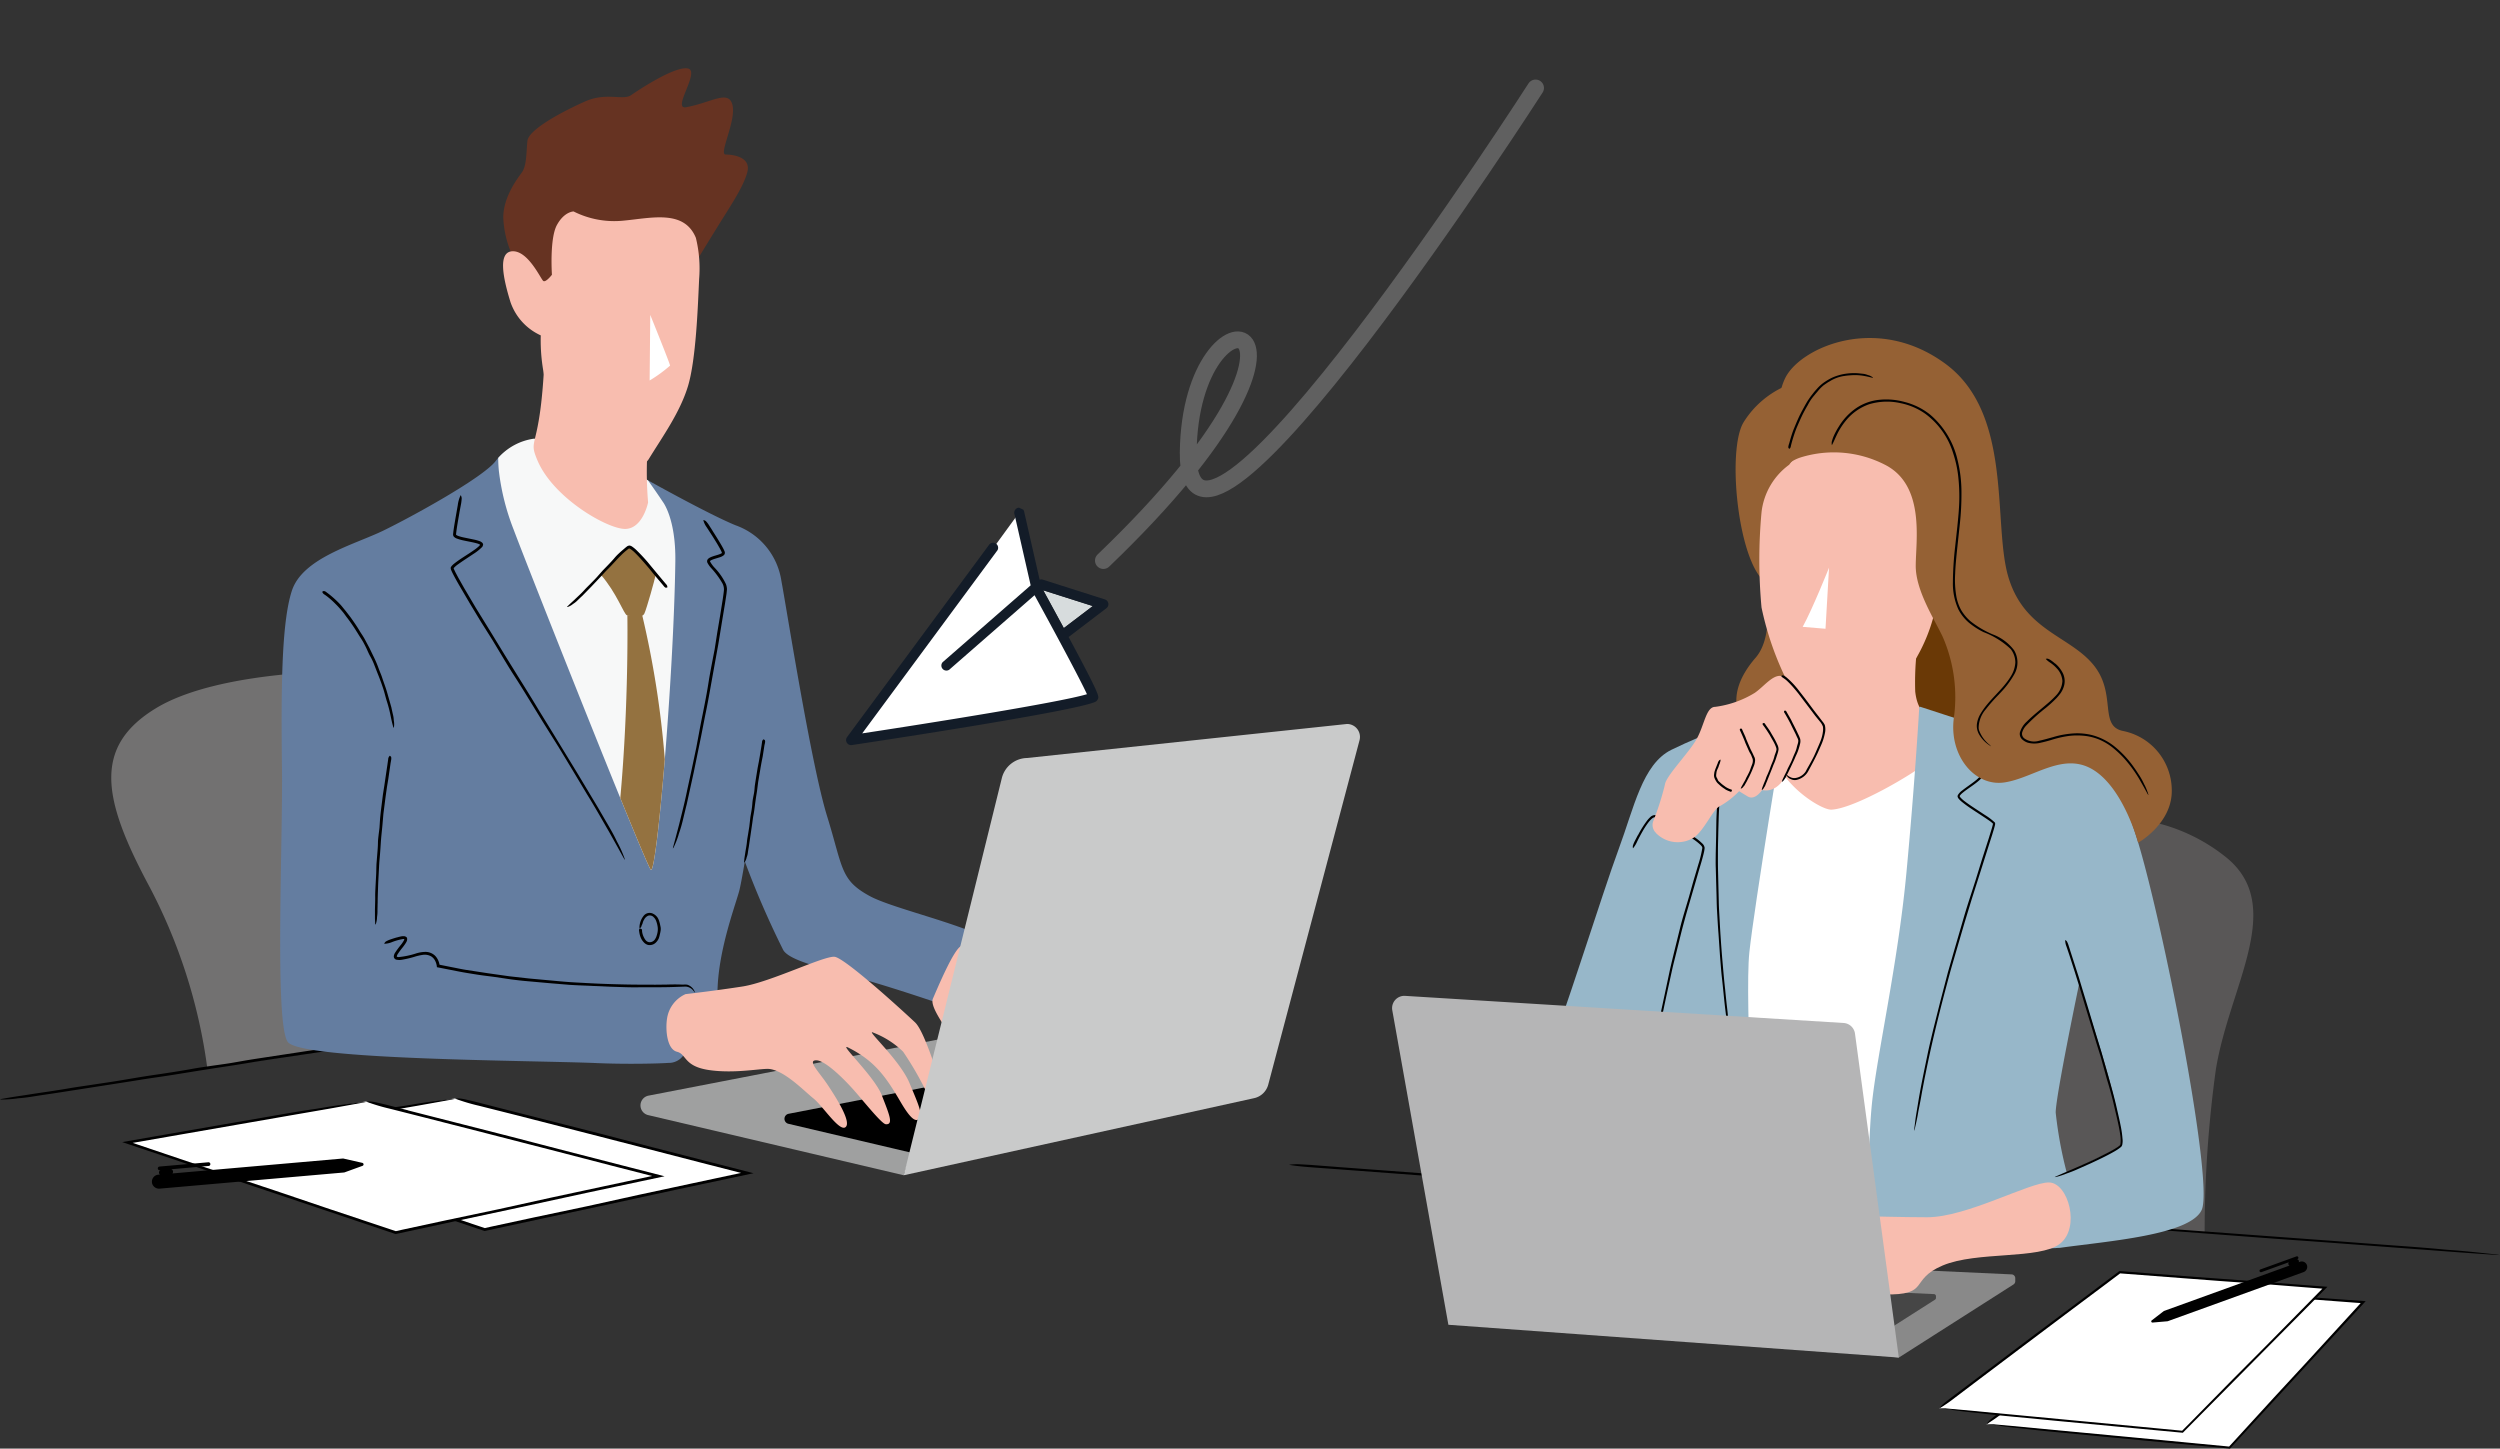 <svg xmlns="http://www.w3.org/2000/svg" xmlns:xlink="http://www.w3.org/1999/xlink" width="297.865" height="172.594" viewBox="0 0 297.865 172.594">
  <rect x="0" y="0" width="297.865" height="172.594" fill="#333333" stroke="none"/>
  <defs>
    <clipPath id="clip-path">
      <rect id="矩形_2666" data-name="矩形 2666" width="3.141" height="7.278" fill="none"/>
    </clipPath>
    <clipPath id="clip-path-2">
      <rect id="矩形_2665" data-name="矩形 2665" width="2.433" height="7.813" fill="none"/>
    </clipPath>
    <clipPath id="clip-path-3">
      <rect id="矩形_2615" data-name="矩形 2615" width="34.156" height="25.186" fill="none"/>
    </clipPath>
  </defs>
  <g id="组_3337" data-name="组 3337" transform="translate(-36 -8058.871)">
    <g id="组_3164" data-name="组 3164" transform="translate(189.579 8099.145)">
      <path id="路径_9731" data-name="路径 9731" d="M327.55,126.5a142.309,142.309,0,0,1,1.329-19.374c1.617-10.113,8.56-19.665,1.033-25.491a21.318,21.318,0,0,0-15.52-4.424l-8.024,47.9Z" transform="translate(-218.455 -19.921)" fill="#595757"/>
      <path id="路径_9732" data-name="路径 9732" d="M193.463,133.077q7.028.523,14.058,1.046c2.308.173,4.611.362,6.919.539q4,.307,7.995.607,7.594.574,15.186,1.145c3.076.229,6.152.44,9.229.665,2.9.212,5.808.434,8.711.648q4.039.3,8.076.589c4.276.308,8.545.615,12.827.947,2.832.219,5.684.419,8.526.628l14.953,1.1,13.376.986c.438.032.876.069,1.316.1,1.6.12,3.205.242,4.806.358,2.052.149,4.077.3,6.043.489.271.026.581.049.872.07,1.962.144,3.475.328,5.153.5.26.027.391.061.582.091-.288-.016-.573-.029-.865-.049-1.367-.095-2.735-.188-4.1-.288-1.757-.128-3.518-.266-5.273-.394-4.775-.347-9.545-.73-14.332-1.06-2.794-.194-5.623-.416-8.438-.626-3.079-.23-6.161-.466-9.238-.689-3.22-.234-6.435-.453-9.656-.687-2.574-.187-5.152-.389-7.729-.581-3.372-.251-6.736-.5-10.1-.724-1.935-.128-3.922-.283-5.884-.431-2.4-.182-4.8-.376-7.193-.551-2.309-.17-4.613-.317-6.923-.483q-3.511-.251-7.033-.52-6.991-.522-13.98-1.047c-2.6-.2-5.2-.4-7.8-.6q-4.658-.356-9.321-.705-4.22-.318-8.438-.632c-1.575-.117-3.154-.234-4.726-.347-1.286-.092-2.365-.19-3.076-.313-.076-.013-.2-.033-.167-.036a6.841,6.841,0,0,1,.911-.067c.312,0,1.088.054,1.656.085.054,0,.118.009.176.013l2.906.221,0,0" transform="translate(-187.805 -34.319)"/>
      <path id="路径_9733" data-name="路径 9733" d="M260.574,64.483l21.375,1.149-3.1,48.726-2.529,7.585h-25.4Z" transform="translate(-204.121 -16.67)" fill="#fff"/>
      <path id="路径_9734" data-name="路径 9734" d="M284.835,53.791l9.768,3.141s.862-12.392-2.815-15.668-9.309,2.012-9.022,5.689a18.659,18.659,0,0,0,2.069,6.838" transform="translate(-212.351 -10.402)" fill="#6a3906"/>
      <path id="路径_9735" data-name="路径 9735" d="M265.8,7.551a11.127,11.127,0,0,0-5.286,4.444c-1.992,3.294-.69,16.4,2.528,19l.326,3.16s.383,3.822-1.418,5.89c-1.939,2.227-3.448,5.354-1.091,8.342,2.416,3.064,7.585-.8,7.585-.8Z" transform="translate(-206.356 -1.952)" fill="#956134"/>
      <path id="路径_9736" data-name="路径 9736" d="M267.475,51.254a3.516,3.516,0,0,1,.412,2.471c-.3,2.079-1.511,5.185-1.857,7.135-.613,3.448,5.175,7.434,6.636,7.355,2.835-.153,9.96-4.4,11.109-5.468,1-.935,1.839-4.444,1.226-5.057s-2.068-.727-2.375-3.562a33.752,33.752,0,0,1,.623-7.623Z" transform="translate(-208.015 -12.022)" fill="#f8bdaf"/>
      <path id="路径_9737" data-name="路径 9737" d="M313.657,77.7c-3.217-11.952-5.372-11.463-9.854-12.957-4.2-1.4-15.328-5.025-16.721-5.479a.117.117,0,0,0-.153.1c-.07,1.2-.568,9.437-1.523,19.626-1.034,11.032-3.553,21.844-4.128,27.7s-.5,18.148-.5,18.148l22.908-1.12c5.747-.8,15.514-1.523,16.893-4.51s-3.706-29.563-6.924-41.515m-3.246,34.217c-1.034.632-5.9,2.864-5.9,2.864a48.217,48.217,0,0,1-1.321-7.173c0-1.954,2.806-15.4,2.806-15.4s3.438,10.113,4.3,14.423c.962,4.808,1.149,4.654.115,5.286" transform="translate(-211.839 -15.318)" fill="#97b7c9"/>
      <path id="路径_9738" data-name="路径 9738" d="M254.04,117.112s-1.379-23.329-.8-28.845,4.252-27.7,4.252-27.7l.432-2.328s-10.544,4.166-13.992,5.89-4.434,6.914-6.273,11.856-6.828,20.954-8.9,25.895Z" transform="translate(-198.392 -15.057)" fill="#97b7c9"/>
      <path id="路径_9739" data-name="路径 9739" d="M274.174,159.622l13.664-8.713a.46.46,0,0,0,.211-.388l0-.361a.456.456,0,0,0-.435-.451l-46.763-2.154,11.033,9.424Z" transform="translate(-201.517 -38.145)" fill="#898989"/>
      <path id="路径_9740" data-name="路径 9740" d="M275.01,158.689l7.548-4.813a.251.251,0,0,0,.116-.214l0-.2a.25.25,0,0,0-.24-.248l-25.831-1.19,6.094,5.205Z" transform="translate(-205.59 -39.3)" fill="#464646"/>
      <path id="路径_9741" data-name="路径 9741" d="M284.481,35.676a20.225,20.225,0,0,1-2.835,7.2c-2.145,3.065-8.5,6.283-10.419,6.129-1.453-.116-3.371-1.992-4.444-3.907a36.454,36.454,0,0,1-3.141-8.964,61.875,61.875,0,0,1,0-11.339,8.131,8.131,0,0,1,3.294-5.669s3.065-4.616,10.419-3.314,8.81,11.282,8.428,14.116a39.785,39.785,0,0,1-1.3,5.746" transform="translate(-207.343 -4.028)" fill="#f8bdaf"/>
      <g id="组_2183" data-name="组 2183" transform="translate(61.203 27.357)">
        <g id="组_2182" data-name="组 2182" transform="translate(0 0)" clip-path="url(#clip-path)">
          <path id="路径_9742" data-name="路径 9742" d="M273.487,36.9s-1.992,4.98-3.141,7.049l2.72.23Z" transform="translate(-270.346 -36.895)" fill="#fff"/>
        </g>
      </g>
      <path id="路径_9743" data-name="路径 9743" d="M312.676,97.956l1.023,3.17c.15.5.319,1.062.472,1.571l.553,1.811c.346,1.151.691,2.3,1.034,3.446l.64,2.091c.191.665.38,1.322.569,1.984.173.61.344,1.218.521,1.842.275.976.539,1.954.762,2.946.146.656.308,1.313.435,1.978a12.506,12.506,0,0,1,.246,1.775,2.337,2.337,0,0,1-.027.476.539.539,0,0,1-.1.27c-.059.1-.122.112-.183.172a6.253,6.253,0,0,1-.764.492c-.929.525-1.887.974-2.847,1.418l-.286.125-1.041.464a13.77,13.77,0,0,1-1.331.534c-.062.021-.129.049-.192.076a8.893,8.893,0,0,1-1.172.37.481.481,0,0,1-.146.009l.183-.092.889-.392,1.147-.492c1.032-.46,2.075-.9,3.085-1.41.587-.3,1.194-.587,1.765-.921.157-.09.306-.19.457-.286l.208-.162a.308.308,0,0,0,.1-.194,3.646,3.646,0,0,0-.025-1.06c-.1-.75-.275-1.491-.443-2.233l-.417-1.779c-.192-.774-.4-1.543-.632-2.3-.137-.437-.254-.893-.379-1.341l-.45-1.642-.491-1.564-.48-1.595c-.32-1.054-.639-2.105-.961-3.167l-.529-1.771-.658-2.107q-.306-.954-.61-1.9L312.24,97.5a2.057,2.057,0,0,1-.15-.719c0-.02,0-.051.01-.045a.6.6,0,0,1,.194.16,2.7,2.7,0,0,1,.16.36l.013.04.211.655Z" transform="translate(-219.61 -25.008)"/>
      <path id="路径_9744" data-name="路径 9744" d="M278.707,139.708s4.767.125,7.47.125c4.711,0,12.219-4.2,14.518-4.146s3.755,5.411,1.284,7.307-9.884.862-13.964,2.586-1.379,3.563-7.009,3.448-6.839-3.448-6.839-3.448Z" transform="translate(-210.131 -35.076)" fill="#f8bdaf"/>
      <path id="路径_9745" data-name="路径 9745" d="M260.516,62.646l-1.5,2.228.828.593.828.6-1.176.726L257.559,68l-.458.288c-.061-.018-.048.255-.079.411l-.1,1.075c-.064.718-.113,1.437-.152,2.157-.05.875-.064,1.751-.091,2.627-.013.827-.045,1.654-.045,2.482,0,.767-.009,1.534.013,2.3.029,1.232.057,2.4.088,3.653.013.807.076,1.618.113,2.426.076,1.418.176,2.835.29,4.25.113,1.266.212,2.531.357,3.793.012.121.024.253.036.374.046.455.093.9.142,1.361.07.581.143,1.153.17,1.715.005.077.016.165.026.247a13.945,13.945,0,0,1,.07,1.475.692.692,0,0,1-.027.172c-.016-.082-.035-.19-.044-.242l-.163-1.159c-.062-.5-.122-.992-.185-1.493-.168-1.352-.276-2.709-.437-4.066-.082-.793-.138-1.6-.205-2.4-.06-.876-.119-1.748-.179-2.63-.073-.916-.12-1.832-.175-2.749-.045-.733-.045-1.47-.07-2.2-.026-.927-.049-1.784-.079-2.882-.025-.552-.008-1.12-.006-1.679.016-.676.032-1.379.046-2.053.01-.621.021-1.344.031-1.976.022-.668.058-1.338.1-2.006s.092-1.329.154-1.992l.106-1.017c.008-.038,0-.086.023-.116l.1-.065.113-.071.211-.132.422-.265,1.892-1.17.62-.386-1.265-.911-.282-.2,1.283-1.892c.249-.372.5-.739.75-1.119a2.935,2.935,0,0,1,.562-.682c.019-.013.047-.038.046-.027a.785.785,0,0,1-.033.288,3.72,3.72,0,0,1-.233.412c-.014.022-.019.028-.027.042l-.469.684Z" transform="translate(-205.526 -15.826)"/>
      <path id="路径_9746" data-name="路径 9746" d="M294.7,64.08c.417.766.831,1.535,1.229,2.313.2.392.4.778.569,1.193a.864.864,0,0,1,.082.387.81.81,0,0,1-.149.367,2.823,2.823,0,0,1-.469.51c-.662.577-1.423,1-2.052,1.55a1.3,1.3,0,0,0-.214.246c-.027.065-.01.1.071.2a3.478,3.478,0,0,0,.53.475c.389.3.8.572,1.214.845l1.181.776a7.137,7.137,0,0,1,1.157.873c.058.038.064.164.052.24l-.039.181-.093.346-.206.678-.429,1.347c-.342,1.08-.693,2.19-1.036,3.274l-.983,3.088c-.291.955-.583,1.909-.876,2.873L292.9,90.419c-.3,1.011-.569,2.036-.843,3.057q-.719,2.685-1.364,5.39-.576,2.419-1.068,4.856l-.1.479c-.113.585-.225,1.166-.337,1.754-.127.752-.268,1.491-.417,2.208-.025.141-.039.223-.056.32-.116.719-.257,1.269-.389,1.883a1.08,1.08,0,0,1-.078.209l.03-.32c.066-.5.12-1.011.2-1.516.107-.647.213-1.289.32-1.937.3-1.754.669-3.492,1.029-5.236.21-1.019.458-2.044.7-3.062.28-1.111.559-2.22.839-3.335.3-1.144.609-2.334.908-3.478l.795-2.766c.343-1.178.669-2.3,1.05-3.61.2-.693.42-1.4.641-2.095l.824-2.548c.245-.793.513-1.661.76-2.462l.8-2.491.38-1.239.082-.308.032-.148c.009-.035,0-.024.007-.026h.009l.082-.038.043-.024-.117.058s0,0,0,0h0l0,0-.009-.009a2.778,2.778,0,0,0-.451-.372c-.7-.492-1.443-.948-2.163-1.436a12.949,12.949,0,0,1-1.181-.872,2.64,2.64,0,0,1-.274-.273c-.041-.065-.09-.085-.122-.187a.856.856,0,0,1-.039-.136,1.135,1.135,0,0,1,.036-.135,1.881,1.881,0,0,1,.541-.574c.463-.361.945-.679,1.4-1.03a5.5,5.5,0,0,0,.638-.556c.192-.206.358-.417.247-.643-.39-.944-.91-1.871-1.394-2.792l-.844-1.542a5.03,5.03,0,0,1-.483-1.044c-.007-.027-.021-.073-.01-.066a1.143,1.143,0,0,1,.281.228c.077.089.219.34.331.52l.032.057.517.951Z" transform="translate(-213.77 -16.11)"/>
      <path id="路径_9747" data-name="路径 9747" d="M269.1,14.218a13.322,13.322,0,0,1,10.018.881c4.826,2.452,3.667,9.079,3.667,12.067s2.308,6.474,3.228,8.466a17.982,17.982,0,0,1,1.3,9.73c-.536,4.444,2.528,8.122,6.053,7.585S300.42,49.2,304.02,51.5s5.262,8.638,5.262,8.638,4.084-2.289,4.008-6.273a7.222,7.222,0,0,0-5.822-7.049c-2.912-.612-.69-4.443-3.524-7.891s-8.2-4.06-10.113-10.419.612-19.46-7.508-25.436-17.085-1.992-19,1.533-.453,11.041-.077,10.726a4.543,4.543,0,0,1,1.858-1.111" transform="translate(-208.112 0)" fill="#956134"/>
      <path id="路径_9748" data-name="路径 9748" d="M268.138,14.048c.125-.478.262-.951.426-1.416.079-.23.18-.451.268-.677.111-.257.211-.519.33-.773.212-.488.46-.959.717-1.426.156-.283.311-.568.483-.842.172-.254.343-.509.538-.745a8.093,8.093,0,0,1,.548-.655,4.622,4.622,0,0,1,1.034-.892,6.9,6.9,0,0,1,.794-.449,6.238,6.238,0,0,1,1.531-.452,7.1,7.1,0,0,1,1.424-.073l.14.01.509.053a2.292,2.292,0,0,1,.626.15.823.823,0,0,0,.089.026,1.533,1.533,0,0,1,.495.252c.024.014.029.042.042.064-.029,0-.059-.006-.088-.013l-.413-.1c-.176-.042-.354-.082-.533-.11a6.224,6.224,0,0,0-1.475-.094c-.287.021-.578.037-.864.086a4.424,4.424,0,0,0-1.811.658c-.234.121-.442.285-.663.428a4.7,4.7,0,0,0-.729.733c-.126.154-.265.3-.389.464a5.989,5.989,0,0,0-.455.585,6.557,6.557,0,0,0-.36.617q-.186.311-.357.632c-.232.421-.435.859-.631,1.3l-.323.741c-.118.3-.228.6-.329.91q-.137.416-.254.838c-.042.158-.085.317-.119.475a.451.451,0,0,1-.153.293c-.009.007-.022.017-.027.013a.362.362,0,0,1-.111-.12.564.564,0,0,1,0-.179l0-.018.079-.3Z" transform="translate(-208.548 -1.457)"/>
      <path id="路径_9749" data-name="路径 9749" d="M275.868,13.08a7.192,7.192,0,0,1,2.057-2.177,5.972,5.972,0,0,1,2.824-1,8.165,8.165,0,0,1,2.928.261,8.038,8.038,0,0,1,3.035,1.493A10.012,10.012,0,0,1,290,17.072a16.143,16.143,0,0,1,.468,3.865,32.851,32.851,0,0,1-.183,3.665c-.119,1.123-.239,2.244-.36,3.375-.09.892-.179,1.784-.208,2.675a11.7,11.7,0,0,0,.137,2.654,5.327,5.327,0,0,0,.567,1.64,5.43,5.43,0,0,0,1.109,1.337,11.236,11.236,0,0,0,2.658,1.575,5.649,5.649,0,0,1,2.554,1.9,2.828,2.828,0,0,1,.032,2.837,10.809,10.809,0,0,1-1.712,2.272l-.379.4a19.471,19.471,0,0,0-1.311,1.513A3.459,3.459,0,0,0,292.514,49a1.1,1.1,0,0,0,.07.337,3.923,3.923,0,0,0,1.243,1.685,1.429,1.429,0,0,1,.17.187l-.3-.208a3.819,3.819,0,0,1-1.167-1.292A2.063,2.063,0,0,1,292.3,48.6a3.092,3.092,0,0,1,.328-1.083c.981-1.806,2.726-2.979,3.745-4.7a3.408,3.408,0,0,0,.513-1.622,2.631,2.631,0,0,0-.557-1.59,9.63,9.63,0,0,0-3.233-2.015,9.106,9.106,0,0,1-1.72-1.106,5.247,5.247,0,0,1-1.28-1.608,7.444,7.444,0,0,1-.651-3.2,39.671,39.671,0,0,1,.268-4.247c.095-.869.179-1.645.268-2.456.1-1,.2-2,.225-3a21.735,21.735,0,0,0-.119-2.884,13.646,13.646,0,0,0-.62-2.846A9.185,9.185,0,0,0,286.19,11.6a7.7,7.7,0,0,0-2.93-1.278,7.383,7.383,0,0,0-3.8.121,6.223,6.223,0,0,0-2.8,1.993,8.34,8.34,0,0,0-1.043,1.651c-.23.482-.4.9-.549,1.162-.016.027-.039.076-.042.061a1.1,1.1,0,0,1-.011-.4,4.326,4.326,0,0,1,.226-.67c.014-.03.021-.047.031-.068a8.72,8.72,0,0,1,.594-1.091Z" transform="translate(-210.346 -2.55)"/>
      <path id="路径_9750" data-name="路径 9750" d="M309.438,52.087a3.535,3.535,0,0,1,.957,1.236,2.152,2.152,0,0,1,.062,1.579,2.865,2.865,0,0,1-.347.7,7.231,7.231,0,0,1-.483.591,15.724,15.724,0,0,1-1.271,1.169,21.673,21.673,0,0,0-2.4,2.164,2,2,0,0,0-.449.813.7.7,0,0,0,.339.729,2,2,0,0,0,1.692.228c.556-.112,1.109-.28,1.666-.432a10.61,10.61,0,0,1,2.736-.454,7.4,7.4,0,0,1,1.848.2,7.275,7.275,0,0,1,2.877,1.491,12.284,12.284,0,0,1,1.983,2.111l.165.233c.208.277.393.57.581.86a7.783,7.783,0,0,1,.637,1.137c.024.053.058.111.089.165a7.5,7.5,0,0,1,.413,1.034.392.392,0,0,1,.015.133l-.1-.157-.42-.77-.558-.979a15.944,15.944,0,0,0-1.8-2.463,12.075,12.075,0,0,0-1.3-1.23,6.9,6.9,0,0,0-1.667-1.014,6.382,6.382,0,0,0-1.972-.468,8.08,8.08,0,0,0-1.628.028,12.372,12.372,0,0,0-2.092.474c-.4.122-.809.231-1.226.322a3.1,3.1,0,0,1-1.593.015,1.815,1.815,0,0,1-.687-.406.894.894,0,0,1-.266-.8,2.822,2.822,0,0,1,.85-1.332c.718-.722,1.512-1.331,2.265-1.979a12.907,12.907,0,0,0,1.206-1.127,2.69,2.69,0,0,0,.747-1.709,2.411,2.411,0,0,0-.7-1.537,4.27,4.27,0,0,0-.744-.646,2.368,2.368,0,0,1-.508-.416c-.01-.014-.03-.035-.021-.037a.489.489,0,0,1,.236-.023,1.678,1.678,0,0,1,.328.161l.032.021a5.906,5.906,0,0,1,.506.4Z" transform="translate(-218.159 -13.314)"/>
      <path id="路径_9751" data-name="路径 9751" d="M243.658,79.07a12.088,12.088,0,0,1,1.1-1.761,2.992,2.992,0,0,1,.366-.4.828.828,0,0,1,.564-.254.9.9,0,0,1,.292.1l.234.11.462.229c.6.306,1.188.64,1.772.977.674.391,1.343.793,1.986,1.241a6.323,6.323,0,0,1,.876.71.858.858,0,0,1,.3.543,3.805,3.805,0,0,1-.09.567c-.169.727-.387,1.431-.6,2.139-.245.848-.5,1.732-.75,2.583l-.709,2.437q-.317,1.132-.612,2.27c-.3,1.223-.589,2.388-.9,3.626-.2.8-.365,1.616-.546,2.423-.314,1.418-.621,2.838-.907,4.26-.253,1.273-.489,2.548-.653,3.831l-.053.379c-.052.461-.1.923-.124,1.386-.02.5-.035.853-.072,1.75,0,.124,0,.18,0,.253.02.568-.02,1.013-.025,1.505a.752.752,0,0,1-.035.174c-.011-.085-.027-.2-.034-.25-.041-.4-.07-.8-.093-1.2-.019-.514-.022-1.029-.009-1.542a31.494,31.494,0,0,1,.45-4.161c.121-.807.294-1.615.457-2.419.188-.878.375-1.751.564-2.635l.584-2.754c.16-.733.343-1.463.519-2.194.227-.921.438-1.776.705-2.861.13-.549.291-1.107.448-1.657l.6-2.012.546-1.943c.2-.667.388-1.309.582-1.964a13.6,13.6,0,0,0,.475-1.942c.057-.209-.276-.464-.506-.666-.253-.211-.53-.4-.807-.593-.624-.419-1.269-.813-1.926-1.188-.782-.438-1.594-.88-2.393-1.238-.11-.039-.289.072-.426.2a3.432,3.432,0,0,0-.393.443,10.073,10.073,0,0,0-.661,1.02c-.228.4-.442.8-.642,1.211a3.3,3.3,0,0,1-.464.771c-.016.017-.041.046-.042.035a.808.808,0,0,1-.009-.3,3.649,3.649,0,0,1,.176-.452l.022-.047.392-.756Z" transform="translate(-202.088 -19.817)"/>
      <path id="路径_9752" data-name="路径 9752" d="M246.644,73.009a1.3,1.3,0,0,1-.333-1.416,32.963,32.963,0,0,0,1.385-4.345c.115-1.034,2.873-3.792,3.793-5.458s1.111-3.812,2.2-3.812a11.944,11.944,0,0,0,4.712-1.666c1.091-.747,2.126-2.184,3.16-2.011s4.166,4.721,4.97,5.7-1.7,5.162-1.935,5.622-1.436,1.551-2.471.46c0,0-.9,2.2-2.854,1.81,0,0-.833,1.283-1.7.766s-1.034-.632-1.034-.632a9.888,9.888,0,0,1-2.241,1.752c-.862.345-1.8,2.739-3.065,3.716a3.615,3.615,0,0,1-4.6-.483" transform="translate(-202.908 -14.034)" fill="#f8bdaf"/>
      <path id="路径_9753" data-name="路径 9753" d="M267.615,60.117l.454.793c.073.132.131.271.2.406l.237.463c.15.294.293.591.432.893a4.266,4.266,0,0,1,.245.569,1.282,1.282,0,0,1-.022.614c-.039.178-.09.349-.141.521a5.489,5.489,0,0,1-.305.784c-.082.167-.148.341-.223.51l-.411.882-.376.782-.042.075-.136.279a1.219,1.219,0,0,1-.2.335.181.181,0,0,0-.029.049.887.887,0,0,1-.241.257c-.013.013-.039.011-.059.016a.3.3,0,0,1,.01-.057c.03-.084.059-.169.093-.251l.148-.309c.127-.284.288-.55.4-.839.068-.169.159-.328.24-.492.087-.179.182-.356.262-.538l.234-.579.2-.455a3.265,3.265,0,0,0,.2-.614c.024-.121.068-.238.1-.356a1.356,1.356,0,0,0,.073-.421,1.163,1.163,0,0,0-.139-.377l-.184-.406-.4-.8-.22-.455-.285-.532-.268-.476-.158-.262a.206.206,0,0,1-.029-.214c0-.008.008-.02.014-.022a.427.427,0,0,1,.145-.018c.031,0,.059.047.087.073l.006.01.091.165Z" transform="translate(-208.276 -15.476)"/>
      <path id="路径_9754" data-name="路径 9754" d="M264.226,62.064c.168.234.336.467.493.709.079.119.144.245.216.369l.251.423a8.832,8.832,0,0,1,.43.839,1.27,1.27,0,0,1,.156.591,2.749,2.749,0,0,1-.129.544l-.153.475a6.434,6.434,0,0,1-.279.737c-.073.158-.128.324-.192.486-.115.284-.228.566-.342.848q-.151.381-.3.757c-.008.017-.027.056-.034.073l-.109.271a1.094,1.094,0,0,1-.168.328.178.178,0,0,0-.024.047.816.816,0,0,1-.211.259c-.012.013-.038.013-.057.019a.269.269,0,0,1,0-.055c.022-.082.04-.165.067-.245l.116-.3c.1-.276.233-.537.321-.816.051-.164.129-.319.2-.478l.219-.521c.048-.139.146-.416.2-.556l.182-.435a3.748,3.748,0,0,0,.192-.583,3.028,3.028,0,0,1,.111-.337,3.148,3.148,0,0,0,.129-.4.57.57,0,0,0-.033-.35,3.361,3.361,0,0,0-.15-.371c-.116-.249-.259-.492-.4-.736-.056-.1-.168-.3-.232-.412l-.305-.478-.291-.423-.172-.231a.191.191,0,0,1-.044-.2c0-.008.007-.02.013-.022a.46.46,0,0,1,.139-.036c.032,0,.062.038.092.059l.007.009.1.147Z" transform="translate(-207.444 -15.988)"/>
      <path id="路径_9755" data-name="路径 9755" d="M260.571,62.991l.317.7c.05.115.087.237.133.354l.17.4c.112.261.228.529.328.761l.228.449.2.432a.9.9,0,0,1,.119.479,2.1,2.1,0,0,1-.174.713c-.084.214-.118.3-.173.44-.105.254-.225.5-.344.748l-.335.652L261,69.18l-.128.229a.812.812,0,0,1-.2.269.159.159,0,0,0-.027.039c-.05.095-.152.132-.234.192-.013.009-.038,0-.058.006a.258.258,0,0,1,.01-.049c.03-.069.059-.139.093-.205l.142-.25c.118-.231.268-.446.368-.687.059-.141.139-.272.209-.408s.156-.3.221-.449.122-.327.179-.489l.149-.386a1.168,1.168,0,0,0,.07-.5.762.762,0,0,0-.073-.251c-.051-.12-.09-.245-.147-.363s-.128-.219-.185-.331-.109-.231-.161-.347l-.308-.7-.154-.4c-.077-.182-.136-.32-.2-.467s-.126-.283-.186-.42l-.11-.232a.166.166,0,0,1,.007-.188c.005-.007.011-.017.018-.018a.491.491,0,0,1,.142-.011c.029.005.049.043.072.066l0,.009.062.146Z" transform="translate(-206.532 -16.226)"/>
      <path id="路径_9756" data-name="路径 9756" d="M258,71.543a3.641,3.641,0,0,1-.45-.191c-.072-.036-.135-.09-.2-.133s-.156-.1-.231-.155a3.6,3.6,0,0,1-.406-.339,3.2,3.2,0,0,1-.236-.225,1.72,1.72,0,0,1-.174-.259,1.914,1.914,0,0,1-.131-.265.892.892,0,0,1-.065-.475c.016-.105.024-.21.05-.31a4.13,4.13,0,0,1,.173-.492l.162-.412.019-.039c.019-.048.038-.1.052-.146a.319.319,0,0,1,.093-.176.048.048,0,0,0,.013-.026c.011-.062.091-.095.146-.142.009-.007.034-.007.051-.011a.086.086,0,0,1,.009.032,1.307,1.307,0,0,1-.013.142c-.01.06-.036.116-.049.174-.039.161-.122.3-.161.463a1.665,1.665,0,0,1-.11.262,2.628,2.628,0,0,0-.116.283,1.7,1.7,0,0,0-.05.3,1.475,1.475,0,0,0-.023.234.522.522,0,0,0,.089.288c.032.049.05.105.079.159a1.028,1.028,0,0,0,.1.2,1.883,1.883,0,0,0,.161.148l.161.151a3.54,3.54,0,0,0,.349.274c.069.047.133.1.2.149a2.719,2.719,0,0,0,.266.146c.082.041.167.078.253.11a1.171,1.171,0,0,0,.147.048c.041.01.067.036.071.11a.065.065,0,0,1,0,.024.539.539,0,0,1-.067.119c-.017.02-.044.014-.067.019l-.006,0L258,71.546Z" transform="translate(-205.459 -17.514)"/>
      <path id="路径_9757" data-name="路径 9757" d="M267.566,54.48a9.609,9.609,0,0,1,1.154,1.179c.177.2.331.423.5.631l.567.733,1.051,1.407.655.841.3.4a1.888,1.888,0,0,1,.3.449,2.047,2.047,0,0,1,.01.988,6.606,6.606,0,0,1-.46,1.434l-.4.908c-.248.523-.513,1.038-.788,1.546l-.366.675a2.006,2.006,0,0,1-.562.624,1.553,1.553,0,0,1-.136.09,2.053,2.053,0,0,1-.55.245,1.041,1.041,0,0,1-.763-.05c-.033-.012-.068-.027-.1-.042a.955.955,0,0,1-.446-.438.163.163,0,0,1-.015-.079c.027.019.056.034.082.055a1.545,1.545,0,0,0,.375.248,1.072,1.072,0,0,0,.549.118,1.77,1.77,0,0,0,1.3-.8c.136-.277.311-.566.466-.848.172-.311.343-.623.5-.941.162-.334.3-.675.45-1.015.117-.271.237-.541.344-.816a4.469,4.469,0,0,0,.283-1.1,2.146,2.146,0,0,0,0-.62,1.935,1.935,0,0,0-.4-.65l-.506-.621-.489-.649-.973-1.285-.543-.717c-.221-.28-.452-.554-.686-.823-.215-.241-.436-.474-.669-.693a2.957,2.957,0,0,0-.414-.323c-.119-.088-.2-.119-.262-.22-.007-.01-.018-.025-.013-.03a.245.245,0,0,1,.137-.091.447.447,0,0,1,.216.058l.019.012a2.24,2.24,0,0,1,.288.213Z" transform="translate(-208.254 -14.01)"/>
      <path id="路径_9758" data-name="路径 9758" d="M264.744,148.8l-5.222-38.6a1.462,1.462,0,0,0-1.359-1.264l-52.24-3.23a1.463,1.463,0,0,0-1.53,1.717l6.684,37.471Z" transform="translate(-192.087 -27.326)" fill="#b5b5b6"/>
      <path id="路径_9759" data-name="路径 9759" d="M299.859,168.864l21.5-16.237,23.432,1.688L328.83,171.62Z" transform="translate(-216.773 -39.456)" fill="#fff"/>
      <path id="路径_9760" data-name="路径 9760" d="M302.986,166.27,311,160.219l3.96-2.959,4.566-3.432,1.8-1.355,8.657.635,6.577.452,6.208.449,2.288.162-2.7,2.936-6.208,6.74-4.126,4.481-3.139,3.409-6.169-.581-9.513-.9-.937-.093-3.417-.327c-1.46-.135-2.9-.275-4.3-.449l-.62-.064c-1.4-.131-2.469-.3-3.661-.462a3.84,3.84,0,0,1-.412-.087l.615.044,2.921.261,3.75.359,10.193.964,6,.569,5.451.523.705-.767,4.654-5.09,3.748-4.054,4.873-5.322,1.7-1.862-1.068-.079-5.125-.386-4.934-.324-5.012-.358-6.931-.5L319.08,154.5l-4.463,3.34-5.322,4-4.814,3.629-2.692,2.038a18.057,18.057,0,0,1-1.809,1.261c-.047.027-.126.073-.11.053a3.571,3.571,0,0,1,.434-.495c.162-.153.6-.489.919-.742l.1-.076,1.66-1.247Z" transform="translate(-216.774 -39.416)"/>
      <path id="路径_9761" data-name="路径 9761" d="M292.292,166.314l21.5-16.237,24.474,1.862-17.008,17.132Z" transform="translate(-214.816 -38.797)" fill="#fff"/>
      <path id="路径_9762" data-name="路径 9762" d="M295.471,163.681l8.145-6.148,4.023-3.007,4.639-3.487,1.487-1.118,9.222.714,6.68.487,6.3.48,2.577.194-2.68,2.711-6.555,6.612-4.356,4.4-3.638,3.671-5.8-.546-9.666-.912-.951-.094-3.472-.332c-1.484-.137-2.947-.28-4.365-.455l-.63-.066c-1.418-.133-2.508-.308-3.719-.468a4.161,4.161,0,0,1-.418-.087l.626.044,2.967.265,3.81.364,10.357.98,6.1.578,5.078.487,1.074-1.084,4.915-5,3.957-3.977,5.146-5.222,1.62-1.646-1.321-.1-5.206-.413-5.012-.349-5.091-.384-7.47-.573-2.026,1.526c-1.506,1.127-3.026,2.264-4.534,3.394l-5.408,4.068-4.891,3.687-2.735,2.07a18.416,18.416,0,0,1-1.837,1.282c-.048.027-.126.074-.111.055a3.648,3.648,0,0,1,.441-.5c.165-.155.613-.5.935-.754l.1-.077,1.687-1.267Z" transform="translate(-214.818 -38.756)"/>
      <path id="路径_9763" data-name="路径 9763" d="M344.921,148.659a.652.652,0,0,0-.853-.452l-.142.052a.245.245,0,0,0-.208-.349l.056-.02a.172.172,0,0,0-.117-.324l-4.291,1.552a.172.172,0,0,0,.059.334.164.164,0,0,0,.059-.01l3.283-1.187a.241.241,0,0,0,.067.4l-14.968,5.414-1.458,1.125a.144.144,0,0,0,.093.255l1.808-.156,16.179-5.851a.67.67,0,0,0,.435-.782" transform="translate(-223.622 -38.145)"/>
    </g>
    <g id="组_3166" data-name="组 3166" transform="translate(36 8067.005)">
      <path id="路径_9703" data-name="路径 9703" d="M29.327,211.463a64.766,64.766,0,0,0-7.152-22.132c-5.307-10.024-6.487-16.216,1.031-20.785s23-4.422,23-4.422l12.519,42.848Z" transform="translate(-4.623 -92.299)" fill="#727171"/>
      <path id="路径_9704" data-name="路径 9704" d="M45.721,223.631c-1.544.237-3.088.478-4.632.71-.761.114-1.523.209-2.285.319-.879.126-1.758.258-2.637.389-1.669.248-3.339.492-5.007.747-1.014.156-2.024.334-3.036.494-.955.151-1.914.291-2.87.439q-1.33.207-2.658.423c-1.407.229-2.811.457-4.225.657-.935.133-1.872.292-2.808.439l-4.924.769q-2.2.345-4.406.687c-.145.023-.29.04-.435.062-.528.079-1.057.156-1.584.241-.675.109-1.343.208-2,.255-.09.007-.193.022-.288.037a14.7,14.7,0,0,1-1.722.117.748.748,0,0,1-.2-.031c.093-.021.185-.045.282-.062.449-.078.9-.157,1.349-.229.578-.091,1.16-.171,1.738-.264,1.571-.252,3.149-.458,4.721-.732.917-.16,1.852-.288,2.78-.429,1.014-.154,2.032-.3,3.045-.464,1.06-.169,2.115-.358,3.174-.528.847-.136,1.7-.253,2.548-.383,1.111-.171,2.219-.341,3.322-.546.634-.117,1.291-.21,1.938-.305.792-.118,1.585-.219,2.374-.343.761-.119,1.514-.265,2.274-.39s1.544-.242,2.317-.36q2.3-.35,4.608-.7c.858-.128,1.717-.24,2.576-.364q1.536-.224,3.073-.456,1.391-.208,2.781-.42c.519-.079,1.039-.159,1.556-.245a3.132,3.132,0,0,1,1.032-.049c.026.005.07.012.06.021a.887.887,0,0,1-.271.216,4.348,4.348,0,0,1-.538.132c-.017,0-.039.006-.058.009l-.958.141v0" transform="translate(0 -107.542)"/>
      <path id="路径_9705" data-name="路径 9705" d="M45.233,166.333c-.1-9.041-.1-17.3,1.179-21.227s7.469-5.5,10.909-7.175,11.862-6.3,13.378-8.292a5.12,5.12,0,0,1,4.594-2.039l13.378,4.25s7.371,4.128,10.614,5.454a8.339,8.339,0,0,1,5.454,6.634c.59,3.1,3.526,21.829,5.443,28.021s1.547,7.6,5.086,9.521,16.325,4.373,16.325,7.321l-6.9,5.872s-4.734-1.674-9.638-3.113c-4.338-1.273-9.273-2.225-10.1-3.656a106.507,106.507,0,0,1-4.574-10.547c-.3,1.762-.551,3.122-.7,3.631-.59,2.064-2.457,7.076-2.556,11.793l-4.048,7.652a2.113,2.113,0,0,1-1.808.923c-1.305.09-5.075.171-8.48.024-7.658-.331-35.293-.357-36.865-2.519s-.589-23.487-.688-32.529" transform="translate(-11.638 -82.85)" fill="#647da0"/>
      <path id="路径_9706" data-name="路径 9706" d="M63.245,206.871a5.292,5.292,0,0,1,.523-.129,1.131,1.131,0,0,1,.317-.02.363.363,0,0,1,.2.05.3.3,0,0,1,.168.154.632.632,0,0,1-.044.42,2.157,2.157,0,0,1-.142.247c-.1.155-.205.294-.311.434a9.586,9.586,0,0,0-.6.81.687.687,0,0,0-.122.322.456.456,0,0,0,.26.046,9.648,9.648,0,0,0,1.94-.4,3.982,3.982,0,0,1,1.2-.215,1.662,1.662,0,0,1,1.172.466,1.909,1.909,0,0,1,.363.545,2.371,2.371,0,0,1,.11.3l.037.157.01.06,1.5.3c.533.1,1.063.221,1.6.306l2.682.413,2.537.359,2.36.264,3.757.343c.83.076,1.667.128,2.5.168q2.194.13,4.393.182c1.311.038,2.622.047,3.933.043l.387.005,1.413-.016c.6-.018,1.2-.028,1.778,0,.079,0,.171,0,.256,0a1.376,1.376,0,0,1,.449.022,1.435,1.435,0,0,1,.837.765.429.429,0,0,1,.022.176,2.4,2.4,0,0,0-.132-.2,1.292,1.292,0,0,0-.935-.525l-1.555.053c-1.407.048-2.814.019-4.225.034-.823.012-1.657-.022-2.486-.05-.908-.019-1.814-.081-2.721-.109-.948-.049-1.9-.071-2.843-.134l-2.27-.188-2.967-.265c-.569-.047-1.15-.124-1.725-.194l-2.1-.311c-.675-.086-1.35-.163-2.024-.272s-1.367-.214-2.047-.346l-2.686-.528a1.907,1.907,0,0,0-.093-.483,1.722,1.722,0,0,0-.134-.315,1.311,1.311,0,0,0-.443-.483,1.542,1.542,0,0,0-.982-.191,6.269,6.269,0,0,0-1.087.254,12.371,12.371,0,0,1-1.354.319,1.789,1.789,0,0,1-.754,0,.4.4,0,0,1-.287-.409,1.009,1.009,0,0,1,.133-.383,10.153,10.153,0,0,1,.75-1.017,3.559,3.559,0,0,0,.326-.494c.067-.14.056-.162-.11-.154a6.743,6.743,0,0,0-1.3.36,2.586,2.586,0,0,1-.888.205c-.024,0-.063,0-.057-.011a.771.771,0,0,1,.19-.253,2.975,2.975,0,0,1,.444-.212l.049-.018c.272-.093.545-.184.827-.263Z" transform="translate(-15.959 -103.31)"/>
      <path id="路径_9707" data-name="路径 9707" d="M52.526,151.58a12.215,12.215,0,0,1,1.376,1.247c.209.221.389.467.587.7.222.269.429.552.645.827.384.54.767,1.082,1.1,1.653.211.343.447.67.635,1.027.182.342.356.67.535,1.005.149.31.3.616.459.951a13.091,13.091,0,0,1,.658,1.542c.128.348.285.687.4,1.04.2.618.443,1.226.617,1.854l.478,1.682c.017.054.024.112.036.168.045.205.087.4.135.612a3.606,3.606,0,0,1,.122.782.6.6,0,0,0,.018.113,2.365,2.365,0,0,1,0,.686c0,.035-.028.058-.044.086a1.022,1.022,0,0,1-.043-.106c-.049-.185-.1-.372-.137-.515-.05-.227-.1-.436-.146-.668a16.115,16.115,0,0,0-.453-1.8c-.115-.343-.2-.7-.3-1.054-.1-.387-.238-.762-.366-1.14-.144-.392-.287-.783-.447-1.168l-.363-.933a7.633,7.633,0,0,0-.552-1.183c-.124-.218-.225-.455-.329-.686-.123-.285-.267-.559-.412-.833s-.3-.512-.466-.763c-.175-.282-.32-.513-.48-.769-.32-.508-.664-1-1.024-1.479-.21-.26-.387-.549-.612-.8a11.876,11.876,0,0,0-.81-.885,9.683,9.683,0,0,0-.8-.73,5.533,5.533,0,0,0-.483-.361.587.587,0,0,1-.27-.306c0-.013-.011-.033,0-.037a.41.41,0,0,1,.19-.086.7.7,0,0,1,.214.08.15.15,0,0,1,.019.013l.311.234Z" transform="translate(-13.389 -88.971)"/>
      <path id="路径_9708" data-name="路径 9708" d="M62.121,178.535c-.093.649-.185,1.292-.28,1.947-.046.278-.109.658-.159.956l-.157,1.109c-.09.706-.182,1.415-.271,2.109-.034.4-.075.877-.11,1.286s-.081.808-.121,1.213c-.036.375-.067.751-.09,1.127-.037.6-.079,1.192-.136,1.789-.039.394-.055.793-.077,1.19-.031.7-.079,1.392-.1,2.089-.02.623-.047,1.246-.049,1.869,0,.055-.006.128-.008.183,0,.225-.009.438-.014.672a4.549,4.549,0,0,1-.048.844.74.74,0,0,0-.006.122,2.79,2.79,0,0,1-.139.724c-.009.036-.04.056-.061.084a1.141,1.141,0,0,1-.02-.121c-.01-.206-.019-.412-.027-.576,0-.25,0-.484,0-.74-.007-.67.043-1.338.027-2.01,0-.392.027-.789.044-1.183.024-.43.046-.85.07-1.294s.017-.9.045-1.354c.029-.369.058-.724.086-1.081.039-.471.08-.941.085-1.414,0-.272.038-.549.067-.822.036-.335.09-.668.119-1,.017-.263.044-.688.062-.969.027-.328.064-.655.1-.981l.243-1.946c.052-.328.116-.74.17-1.081.065-.445.128-.867.19-1.294.059-.393.116-.782.174-1.17.03-.217.059-.42.093-.656a.616.616,0,0,1,.173-.412c.011-.009.027-.024.033-.019a.505.505,0,0,1,.15.152.792.792,0,0,1,.013.236.152.152,0,0,1,0,.024l-.067.4Z" transform="translate(-15.574 -95.814)"/>
      <path id="路径_9709" data-name="路径 9709" d="M80.137,130.658s-.078-.683-.085-1.59a6.943,6.943,0,0,1,4.3-2.3l13.378,4.877.171.1c1.023,1.42,1.77,2.558,1.77,2.558s1.555,1.966,1.487,7.076c-.185,13.783-2.236,37.541-2.924,36.755s-14.754-36.264-16.326-40.49a27.936,27.936,0,0,1-1.769-6.977" transform="translate(-20.694 -82.641)" fill="#f7f8f8"/>
      <path id="路径_9710" data-name="路径 9710" d="M73.463,137.943c-.146.846-.31,1.712-.4,2.54,0,.146-.025.042.03.114a1.048,1.048,0,0,0,.235.118,5.075,5.075,0,0,0,.6.168l1.269.262a4.919,4.919,0,0,1,.64.176.883.883,0,0,1,.369.224c.051.075.11.174.061.265a.428.428,0,0,1-.11.231,5.691,5.691,0,0,1-1.043.825l-1.23.817c-.2.138-.4.275-.6.42a2.688,2.688,0,0,0-.5.44c-.016.016-.008.026,0,.051.019.048.036.1.06.15l.148.309.326.615.687,1.219L75.43,149.3l1.788,2.9,1.675,2.744,1.57,2.534c.837,1.338,1.671,2.675,2.482,4.033l1.649,2.681,2.876,4.713,2.54,4.237.242.422.892,1.535c.383.654.751,1.307,1.06,1.969.043.09.1.191.151.285a13.938,13.938,0,0,1,.772,1.75.908.908,0,0,1,.044.22l-.162-.275-.732-1.324-.95-1.7c-.882-1.525-1.747-3.059-2.679-4.56l-1.6-2.669-1.765-2.918c-.622-.993-1.269-2.027-1.891-3.021L81.9,160.424c-.65-1.061-1.3-2.119-1.979-3.16-.39-.6-.767-1.228-1.142-1.847l-1.368-2.277c-.438-.7-.919-1.459-1.363-2.162l-1.344-2.224-1.306-2.23c-.214-.375-.425-.751-.627-1.136-.1-.194-.2-.384-.288-.6-.011-.03-.022-.051-.033-.087a.3.3,0,0,1-.021-.15c-.029-.1.077-.2.106-.252a2.079,2.079,0,0,1,.257-.251c.777-.624,1.612-1.083,2.391-1.637a4.962,4.962,0,0,0,.647-.517c.095-.114.1-.115.075-.149a1.232,1.232,0,0,0-.308-.131c-.529-.156-1.1-.24-1.668-.369a5.294,5.294,0,0,1-.771-.22.873.873,0,0,1-.392-.264c-.112-.233-.032-.344-.036-.479.065-.524.154-1.034.24-1.548.1-.572.2-1.141.3-1.719a3.746,3.746,0,0,1,.314-1.1c.014-.025.036-.069.041-.056a1.017,1.017,0,0,1,.108.359,5.519,5.519,0,0,1-.064.609c-.005.03-.008.044-.011.064l-.2,1.054Z" transform="translate(-18.724 -84.991)"/>
      <path id="路径_9711" data-name="路径 9711" d="M112.834,141.116c.371.579.737,1.16,1.085,1.76.085.152.171.3.251.463.042.076.077.169.115.255a.4.4,0,0,1-.09.44,1.437,1.437,0,0,1-.539.268l-.495.153a3.663,3.663,0,0,0-.445.164.672.672,0,0,0-.152.1c-.021.037-.028.02-.017.061a3.44,3.44,0,0,0,.544.753,7.311,7.311,0,0,1,1.355,1.961,1.917,1.917,0,0,1,.118.593c-.018.191-.034.386-.059.572l-.167,1.1-.366,2.2-.435,2.668c-.152.84-.3,1.674-.455,2.511l-.418,2.328c-.218,1.233-.441,2.463-.7,3.691l-.479,2.451-.878,4.292-.841,3.829c-.031.121-.065.253-.095.374-.11.457-.219.909-.33,1.37a16.468,16.468,0,0,1-.491,1.705c-.027.076-.05.163-.071.246a10.748,10.748,0,0,1-.558,1.414.614.614,0,0,1-.106.147c.017-.083.03-.166.052-.248.106-.395.212-.788.312-1.158l.393-1.491c.332-1.356.685-2.708.958-4.083.186-.854.351-1.615.525-2.413.186-.882.371-1.759.558-2.646.169-.905.35-1.872.52-2.778.148-.743.3-1.481.442-2.219.191-.968.369-1.937.519-2.911.085-.56.2-1.131.3-1.694.131-.682.267-1.389.4-2.069.1-.631.212-1.36.312-2,.116-.689.228-1.353.342-2.029l.323-2.017c.046-.334.1-.678.129-.994a1.545,1.545,0,0,0-.2-.884,10.178,10.178,0,0,0-1.332-1.794,3.148,3.148,0,0,1-.42-.592.472.472,0,0,1-.051-.245.439.439,0,0,1,.119-.245,1.159,1.159,0,0,1,.34-.211c.435-.188.922-.259,1.255-.449.06-.039.057-.042.043-.09a2.384,2.384,0,0,0-.115-.258c-.089-.179-.191-.357-.293-.534-.2-.354-.42-.7-.638-1.051l-.75-1.16a2.482,2.482,0,0,1-.4-.813c0-.024-.014-.062,0-.057a.747.747,0,0,1,.289.125,3.267,3.267,0,0,1,.307.378l.028.043.458.719Z" transform="translate(-27.949 -86.023)"/>
      <path id="路径_9712" data-name="路径 9712" d="M122,175.695c-.073.478-.147.946-.223,1.433-.037.186-.1.491-.14.7-.051.293-.1.546-.142.813-.088.519-.176,1.043-.26,1.544-.036.28-.082.654-.119.945s-.093.59-.138.888c-.038.265-.073.526-.114.825-.055.438-.11.875-.194,1.309-.056.287-.086.58-.128.87l-.222,1.525c-.068.457-.134.911-.2,1.365l-.026.133c-.027.164-.05.313-.078.489a2.243,2.243,0,0,1-.146.608.342.342,0,0,0-.021.087,1.557,1.557,0,0,1-.225.5c-.012.025-.045.033-.07.05a.628.628,0,0,1,0-.091c.016-.156.032-.313.043-.421.03-.185.055-.346.085-.537.066-.488.176-.968.219-1.461.025-.288.085-.574.131-.86l.15-.94c.032-.285.08-.7.113-.99s.086-.529.129-.786a9.878,9.878,0,0,0,.125-1.034,5.37,5.37,0,0,1,.085-.6c.042-.244.1-.485.134-.729s.041-.475.069-.711c.041-.275.071-.478.108-.717.076-.472.152-.934.23-1.422.045-.226.108-.549.153-.79.059-.334.11-.637.163-.948.047-.291.093-.574.139-.858.024-.158.044-.3.07-.482a.372.372,0,0,1,.155-.3c.01-.006.026-.017.033-.013a.526.526,0,0,1,.156.116.506.506,0,0,1,.022.176.051.051,0,0,1,0,.018l-.052.3Z" transform="translate(-30.904 -95.133)"/>
      <path id="路径_9713" data-name="路径 9713" d="M134.288,239.438l-30.443-7.166a1.187,1.187,0,0,1,.01-2.32l35.42-6.865Z" transform="translate(-26.604 -107.542)" fill="#9fa0a0"/>
      <path id="路径_9714" data-name="路径 9714" d="M142.163,238.9l-15.633-3.679a.61.61,0,0,1,.005-1.192l18.189-3.526Z" transform="translate(-32.586 -109.458)"/>
      <path id="路径_9715" data-name="路径 9715" d="M103.612,90.682s1.179-1.941,2.727-4.447,3.169-4.865,3.612-6.634-1.7-2.064-2.58-2.064,1.252-3.956.81-5.872-2.482-.32-5.528.234c-1.754.318,1.744-4.324.2-4.619s-5.8,2.519-6.756,3.182-2.948-.369-5.454.737-6.756,3.317-6.9,4.717-.073,2.948-.664,3.759-2.211,2.948-2.211,5.38a12.1,12.1,0,0,0,1.229,4.816s2.8,5.38,6.928,4.717,14.594-3.907,14.594-3.907" transform="translate(-20.904 -67.258)" fill="#632"/>
      <path id="路径_9716" data-name="路径 9716" d="M103.814,93.436a15.359,15.359,0,0,1,.381,4.889c-.148,3.243-.369,9.581-1.327,12.751s-3.1,6.117-4.668,8.685c-1.134,1.851-6.6,1.806-8.587-1.216a21.667,21.667,0,0,1-4.287-13.513,6.77,6.77,0,0,1-3.612-3.98c-.884-2.875-1.547-6.044.3-6.044s3.317,3.317,3.612,3.538,1.031-.737,1.031-.737-.294-4.3.59-5.921,1.99-1.622,1.99-1.622a10.764,10.764,0,0,0,5.823,1.106c3.39-.3,7.358-1.4,8.758,2.064" transform="translate(-20.897 -73.206)" fill="#f8bdaf"/>
      <g id="组_2180" data-name="组 2180" transform="translate(77.402 29.386)">
        <g id="组_2179" data-name="组 2179" transform="translate(0 0)" clip-path="url(#clip-path-2)">
          <path id="路径_9717" data-name="路径 9717" d="M104.461,106.889s2.359,5.823,2.359,6.044a16.894,16.894,0,0,1-2.433,1.769Z" transform="translate(-104.387 -106.889)" fill="#fff"/>
        </g>
      </g>
      <path id="路径_9718" data-name="路径 9718" d="M99.447,122.077a43.347,43.347,0,0,0-.062,7.961s-.614,3.083-2.678,3.157-8.575-3.636-10.491-8.132c-1.228-2.881.3-.958.81-11.793s12.42,8.808,12.42,8.808" transform="translate(-22.167 -78.309)" fill="#f8bdaf"/>
      <path id="路径_9719" data-name="路径 9719" d="M99.919,144.21c.361,0,1.975,1.806,3.173,3.206-.136.7-1.1,4.125-1.367,4.7-.294.639-1.682.308-2.076.209-.354-.089-1.239-2.712-3.138-4.857,1.656-1.74,3.08-3.263,3.409-3.263" transform="translate(-24.949 -87.151)" fill="#947240"/>
      <path id="路径_9720" data-name="路径 9720" d="M100.515,155.144h1.769a113.005,113.005,0,0,1,2.689,17.169c-.627,7.68-1.322,13.546-1.67,13.149-.21-.24-1.665-3.71-3.632-8.536,1.031-11.3.843-21.782.843-21.782" transform="translate(-25.766 -89.977)" fill="#947240"/>
      <path id="路径_9721" data-name="路径 9721" d="M165,212.158s-4.717-4.2-7-4.5a10.1,10.1,0,0,0-4.717.443c-.885.294-2.875,5.086-3.391,6.265s2.432,4.422,2.875,6.118,2.211.516,2.064-1.769-.369-4.349,1.253-5.233,6.044,4.57,6.044,4.57Z" transform="translate(-38.734 -103.529)" fill="#f8bdaf"/>
      <path id="路径_9722" data-name="路径 9722" d="M129.691,226.233c-1.259-1.469-3.649-3.87-4.754-3.87s.32,1.364,1.352,2.912,2.875,4.459,2.138,5.049-2.715-2.531-3.821-3.415-3.4-3.292-5.245-3.513c-.891-.107-4.054.578-7.149.135s-2.691-1.892-3.87-2.187-1.4-2.58-1.18-3.98a3.8,3.8,0,0,1,2.2-2.887s3.464-.393,6.781-.909,9.73-3.685,10.982-3.538,8.256,6.56,9.582,7.812,3.169,8.108,3.833,9.287-1.2,1.4-2.531-1.106a38.521,38.521,0,0,0-2.727-4.692,10.523,10.523,0,0,0-3.661-2.31c-.589-.148,3.317,3.391,4.422,6.044s1.7,3.907,1.032,4.349-1.8-1.6-2.371-2.568c-1.622-2.727-2.96-4.5-5.97-6.007-1.243-.624,3.132,3.415,4.017,5.7s1.425,3.513.467,3.44c-.441-.034-2.2-2.2-3.526-3.747" transform="translate(-27.683 -104.165)" fill="#f8bdaf"/>
      <path id="路径_9723" data-name="路径 9723" d="M197.992,172.625l-38.1,4.051A3.154,3.154,0,0,0,156.9,179.1l-11.676,47.289,41.726-9.182a2.241,2.241,0,0,0,1.7-1.618l10.876-41.029a1.544,1.544,0,0,0-1.532-1.939" transform="translate(-37.543 -94.496)" fill="#c9caca"/>
      <path id="路径_9724" data-name="路径 9724" d="M103.044,205.189a2.169,2.169,0,0,0,.254.771,1.382,1.382,0,0,0,.217.317.661.661,0,0,0,.366.191.755.755,0,0,0,.7-.345,1.63,1.63,0,0,0,.222-.495,2.416,2.416,0,0,0,.108-.509,2.041,2.041,0,0,0-.01-.485,3.4,3.4,0,0,0-.192-.731,1.132,1.132,0,0,0-.27-.4.622.622,0,0,0-.669-.191,1,1,0,0,0-.492.484c-.009.016-.03.05-.039.064a1.342,1.342,0,0,0-.105.257,1.215,1.215,0,0,1-.131.337.134.134,0,0,0-.016.05c-.011.117-.11.2-.168.31-.009.016-.041.024-.062.037a.259.259,0,0,1-.017-.056,1.517,1.517,0,0,1,0-.272,3.022,3.022,0,0,1,.065-.344,2.3,2.3,0,0,1,.429-.857.9.9,0,0,1,.5-.32.892.892,0,0,1,.65.088,1.357,1.357,0,0,1,.506.446,1.874,1.874,0,0,1,.211.485c.069.219.108.44.155.666a1.313,1.313,0,0,1,0,.4,3.882,3.882,0,0,1-.1.48,2.734,2.734,0,0,1-.131.463,1.516,1.516,0,0,1-.281.421,1.036,1.036,0,0,1-.994.343,1.056,1.056,0,0,1-.5-.313,1.8,1.8,0,0,1-.357-.546,2.683,2.683,0,0,1-.165-.549c-.019-.1-.033-.21-.047-.315a.188.188,0,0,1,.1-.208c.009,0,.022-.013.03-.01a.78.78,0,0,1,.174.054c.032.018.036.064.052.1v.01l.01.171Z" transform="translate(-26.544 -102.343)"/>
      <path id="路径_9725" data-name="路径 9725" d="M63.264,232.779l34.957,8.906L66.8,248.41,35,237.686Z" transform="translate(-9.048 -110.047)" fill="#fff"/>
      <path id="路径_9726" data-name="路径 9726" d="M67.981,233.851,80.3,236.991l6.056,1.575,7,1.8,5.2,1.334-9.34,1.987-8.153,1.772-7.7,1.647-6.849,1.479-.366-.122-10.991-3.7-7.307-2.457-13.192-4.436-.727-.245,12.289-2.144,1.174-.2,4.281-.742c1.828-.322,3.632-.631,5.4-.885l.778-.128c1.747-.306,3.115-.452,4.622-.656a5.01,5.01,0,0,1,.532-.031l-.767.152-3.652.656-4.7.813-12.765,2.224-5.941,1.035.681.231,7.913,2.672,8.283,2.751,6.619,2.241,7.858,2.623.738-.167,5.2-1.121,6.364-1.341,6.111-1.349,6.217-1.334,5.9-1.26-4.731-1.212L85.5,238.687l-8.164-2.1-7.391-1.89L65.8,233.653a22.676,22.676,0,0,1-2.675-.792c-.064-.025-.171-.066-.14-.066a4.514,4.514,0,0,1,.832.036c.28.04.959.21,1.461.323l.154.039,2.545.654Z" transform="translate(-8.771 -110.05)"/>
      <path id="路径_9727" data-name="路径 9727" d="M48.971,233.269l34.957,8.906L52.5,248.9l-31.8-10.723Z" transform="translate(-5.353 -110.174)" fill="#fff"/>
      <path id="路径_9728" data-name="路径 9728" d="M53.687,234.342,66,237.482l6.056,1.575,7,1.8,5.2,1.334-9.34,1.987-8.153,1.772-7.7,1.647-6.849,1.479-.366-.122-10.991-3.7L33.552,242.8,20.36,238.363l-.727-.245,12.289-2.144,1.174-.2,4.281-.741c1.828-.322,3.632-.631,5.4-.885l.778-.128c1.747-.306,3.115-.452,4.622-.656a4.826,4.826,0,0,1,.532-.031l-.767.152-3.652.656-4.7.813-12.765,2.224-5.941,1.035.681.231,7.913,2.672,8.283,2.751,6.619,2.241,7.858,2.623.738-.167,5.2-1.121,6.364-1.341,6.111-1.349,6.217-1.334,5.9-1.26-4.731-1.212-6.829-1.771-8.164-2.1-7.391-1.889-4.141-1.049a22.632,22.632,0,0,1-2.675-.792c-.064-.025-.171-.066-.14-.066a4.512,4.512,0,0,1,.832.036c.28.04.959.21,1.461.323l.154.039,2.545.655Z" transform="translate(-5.075 -110.177)"/>
      <path id="路径_9729" data-name="路径 9729" d="M24.424,245.355a.835.835,0,0,1,.748-.986l.194-.017a.314.314,0,0,1,.053-.518l-.076.007a.221.221,0,0,1-.039-.44l5.83-.511a.221.221,0,0,1,.112.421.219.219,0,0,1-.073.019l-4.462.391a.313.313,0,0,1,.216.271.3.3,0,0,1-.078.23l20.341-1.782,2.3.522a.186.186,0,0,1,.03.347l-2.188.795-21.984,1.926a.858.858,0,0,1-.929-.675" transform="translate(-6.31 -112.544)"/>
      <path id="路径_9730" data-name="路径 9730" d="M102.469,148.576l-1.063-1.259-.507-.633-.611-.71c-.393-.442-.786-.888-1.215-1.289a3.078,3.078,0,0,0-.409-.319c-.158-.089-.146-.091-.317.042a7.875,7.875,0,0,0-.749.655c-.222.222-.443.446-.656.678-.341.367-.677.738-1.037,1.09-.237.233-.457.486-.684.73l-1.208,1.278-1.1,1.126-.115.1-.408.393a2.868,2.868,0,0,1-.556.45.519.519,0,0,0-.081.065,1.98,1.98,0,0,1-.552.293c-.028.013-.061,0-.091,0a.746.746,0,0,1,.064-.081l.346-.334.455-.417c.4-.39.823-.759,1.2-1.179.217-.245.459-.473.691-.708.251-.26.509-.513.753-.779l.753-.848.632-.652c.275-.285.548-.572.8-.878a5.784,5.784,0,0,1,.485-.5c.208-.2.423-.378.644-.566.1-.093.219-.184.336-.277a.586.586,0,0,1,.3-.095.715.715,0,0,1,.276.108,4.1,4.1,0,0,1,.661.561c.4.392.771.793,1.132,1.207.2.231.39.473.587.708l.7.84.635.762.359.424a.452.452,0,0,1,.148.348c0,.013,0,.033-.01.035a.518.518,0,0,1-.2.027c-.047-.008-.107-.076-.161-.118a.1.1,0,0,1-.013-.016l-.213-.265Z" transform="translate(-23.553 -87.086)"/>
    </g>
    <g id="组_3333" data-name="组 3333">
      <g id="组_3165" data-name="组 3165" transform="translate(136.604 8147.343) rotate(-65)">
        <path id="路径_4615" data-name="路径 4615" d="M0,0,32.525,6.351l-7.369,5.721-8.77,11.647Z" transform="translate(1.222 0.962)" fill="#fff"/>
        <g id="组_1672" data-name="组 1672" transform="translate(0 0)" style="isolation: isolate">
          <g id="组_1671" data-name="组 1671" clip-path="url(#clip-path-3)">
            <path id="路径_4607" data-name="路径 4607" d="M3.835,6.141,0,4.12C1.3,2.371,2.479.769,3.043,0Z" transform="translate(23.41 13.81)" fill="#d7dcdd"/>
            <path id="路径_4608" data-name="路径 4608" d="M.713.012l28,5.671a.6.6,0,0,1-.236,1.167L1.887,1.464c4.286,6.44,13.2,19.65,15.546,22.295,1.243-1.441,5.3-6.891,8.053-10.643L13.144,7.655a.6.6,0,0,1,.482-1.089L26.357,12.2,33.2,6.888a.6.6,0,1,1,.73.94l-6.514,5.058a.589.589,0,0,1,.166.338l.994,7.711a.6.6,0,0,1-.868.6L22.689,18.9l-.168.225c-4.489,6-4.678,6.02-5.02,6.061a.6.6,0,0,1-.07,0,.627.627,0,0,1-.4-.142C14.919,23.272.7,1.836.1.924A.6.6,0,0,1,.713.012M27.245,19.951l-.792-6.141c-.564.769-1.742,2.371-3.043,4.12Z" transform="translate(0 0)" fill="#131c28"/>
          </g>
        </g>
      </g>
      <path id="路径_17113" data-name="路径 17113" d="M73.891,19.031S-2.875,12.714,16.1,2.885,41.5,13.647,0,0" transform="translate(167.464 8125.658) rotate(-62)" fill="none" stroke="#606060" stroke-linecap="round" stroke-width="2"/>
    </g>
  </g>
</svg>
